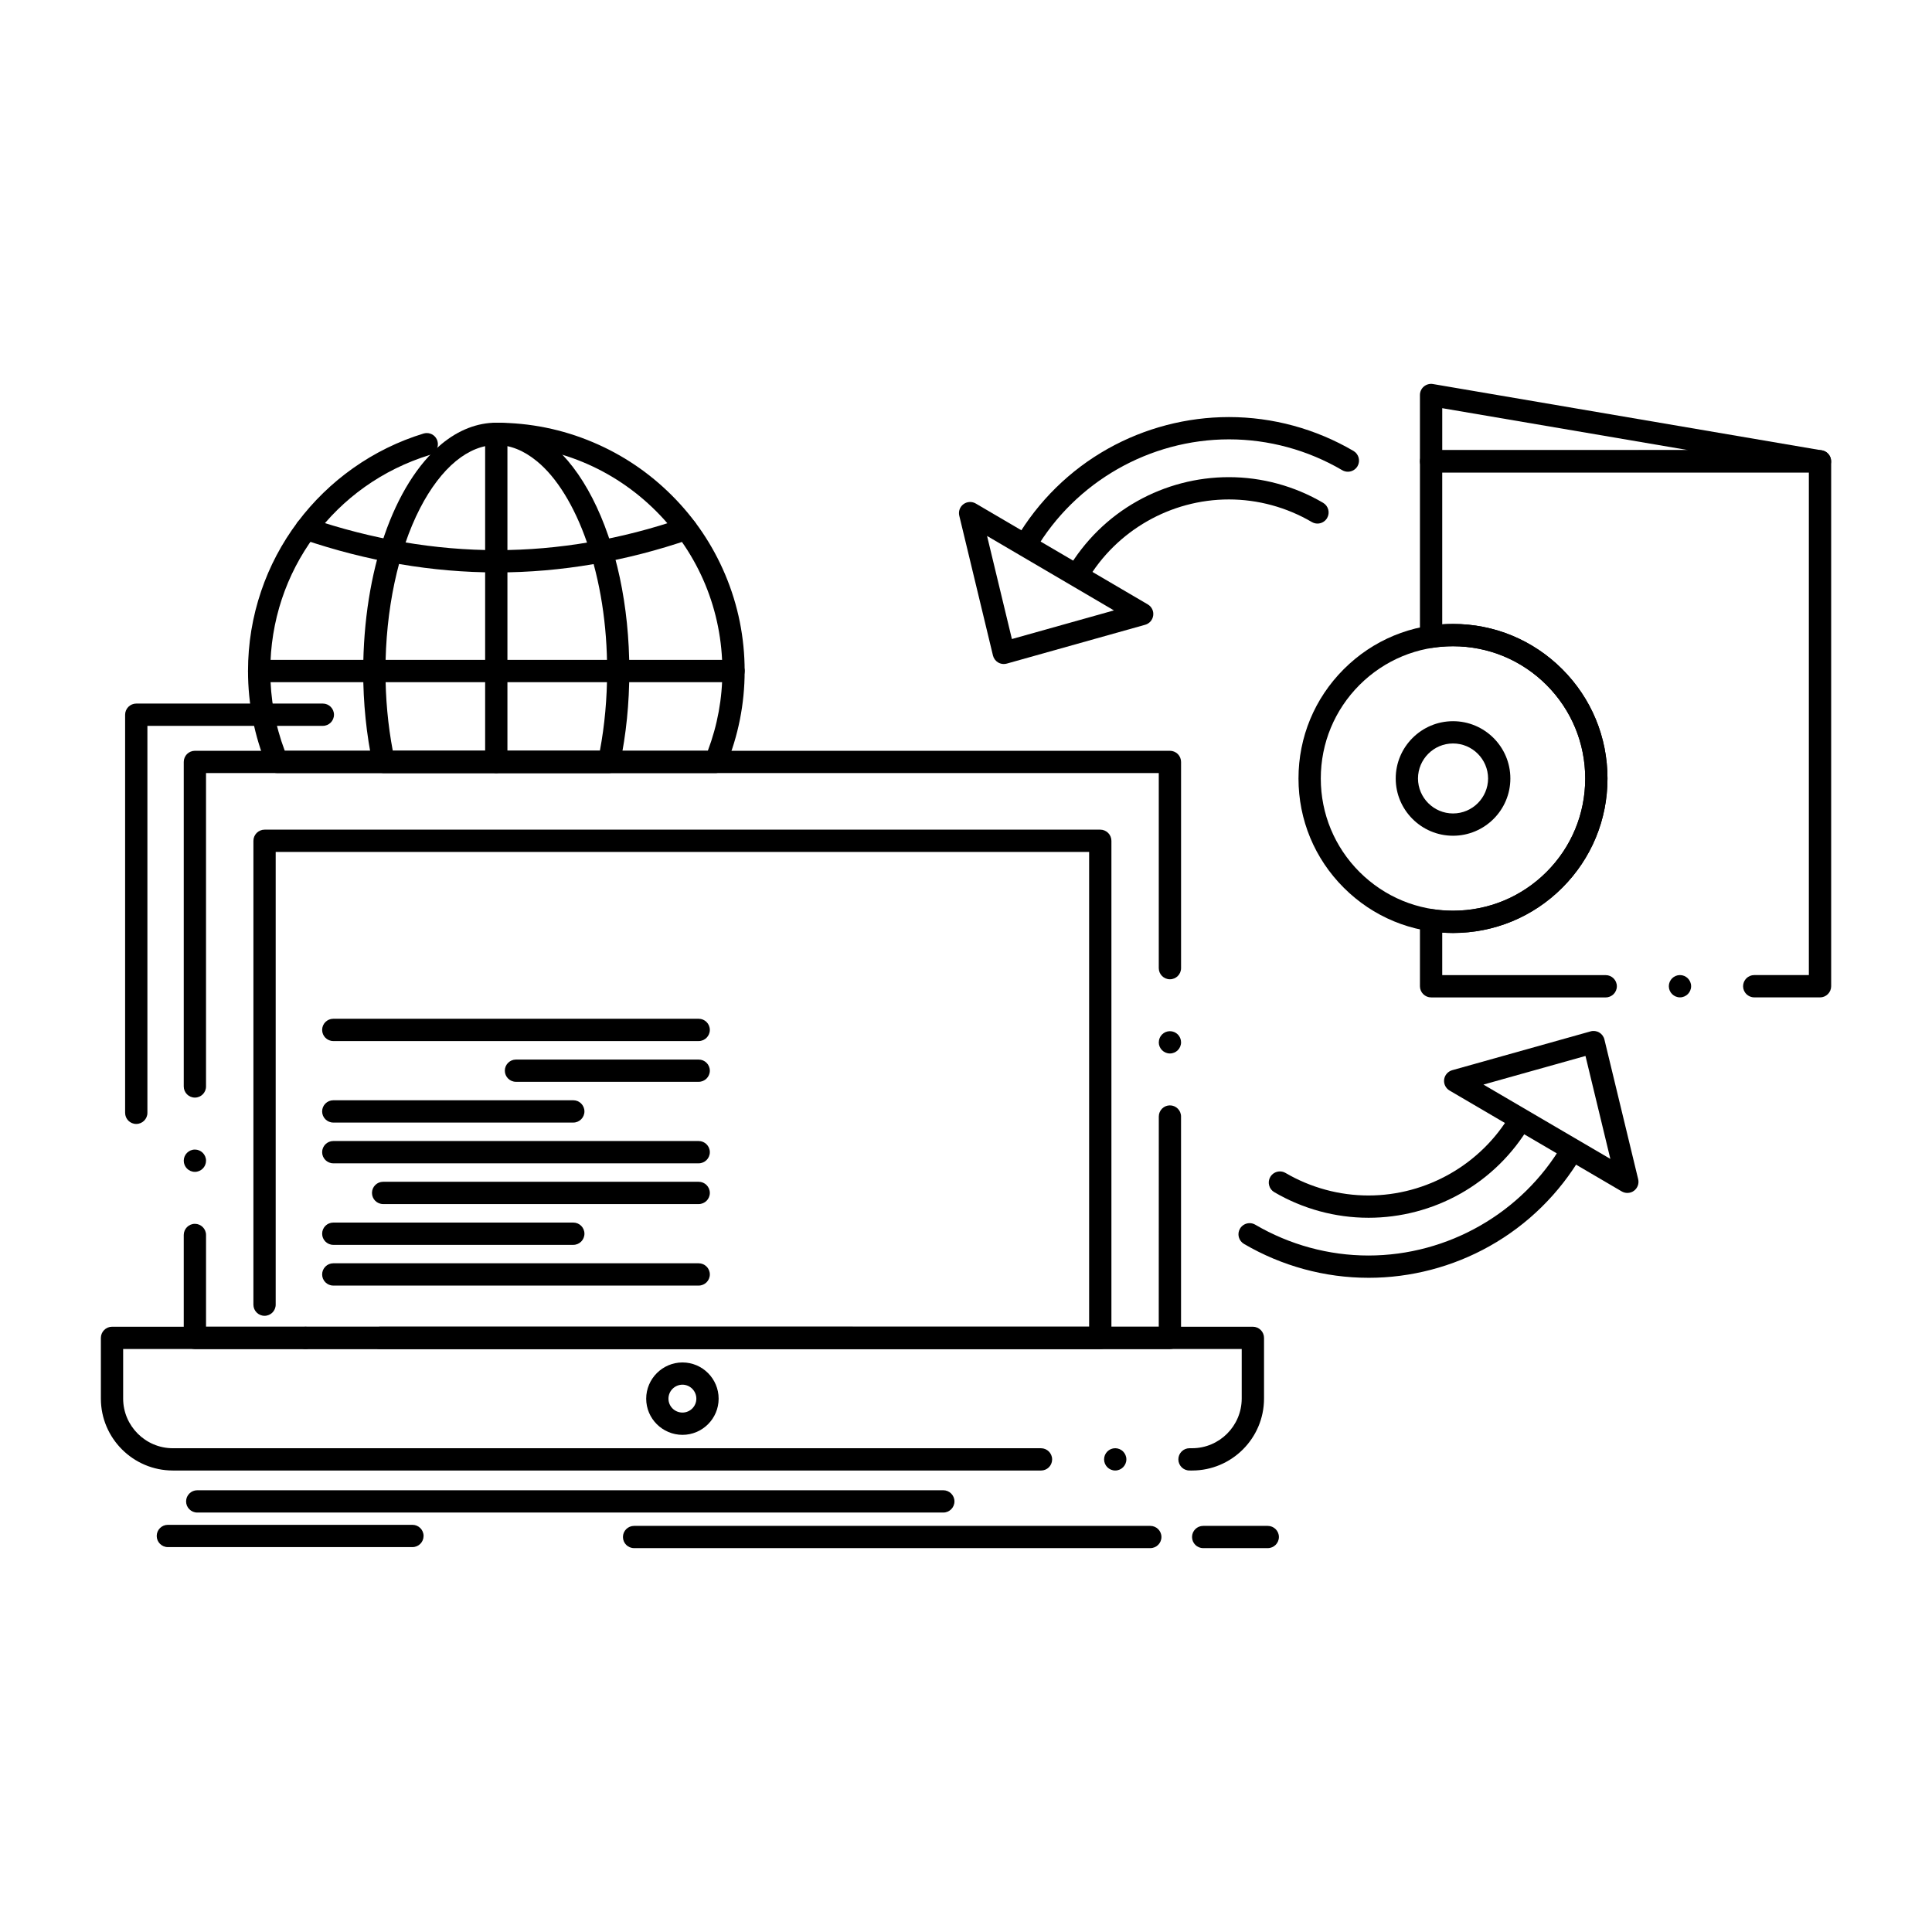 <?xml version="1.0" encoding="UTF-8"?>
<!-- Uploaded to: ICON Repo, www.iconrepo.com, Generator: ICON Repo Mixer Tools -->
<svg fill="#000000" width="800px" height="800px" version="1.1" viewBox="144 144 512 512" xmlns="http://www.w3.org/2000/svg">
 <g>
  <path d="m459.23 533.7c-1.633 0-2.953-1.32-2.953-2.953 0-1.625 1.32-2.953 2.953-2.953h0.699c7.234-0.012 13.117-5.902 13.137-13.137v-13.156l-296.43 0.004v13.156c0.02 7.231 5.922 13.125 13.156 13.137h230.08c1.625 0 2.953 1.328 2.953 2.953v0.078c-0.039 1.613-1.336 2.875-2.953 2.875l-230.08-0.004c-10.5-0.012-19.051-8.551-19.059-19.039v-16.109c0-0.777 0.316-1.535 0.867-2.086s1.309-0.867 2.086-0.867h302.34c0.766 0 1.535 0.312 2.086 0.867 0.551 0.551 0.867 1.309 0.867 2.086v16.109c-0.012 10.488-8.551 19.031-19.043 19.039zm-19.684 0c-1.633 0-2.953-1.328-2.953-2.953s1.32-2.953 2.953-2.953c1.625 0 2.953 1.328 2.953 2.953s-1.328 2.953-2.953 2.953z"/>
  <path d="m454.04 501.51h-258.39c-0.777 0-1.543-0.316-2.086-0.867-0.551-0.551-0.867-1.309-0.867-2.086v-27.277c0-1.621 1.32-2.953 2.953-2.953 1.625 0 2.953 1.328 2.953 2.953v24.324h252.48c0-19.809 0-36.555 0.012-55.715 0-1.633 1.32-2.953 2.941-2.953 1.633 0 2.953 1.32 2.953 2.953v58.668c0 0.789-0.305 1.535-0.855 2.086-0.566 0.562-1.305 0.867-2.102 0.867zm-258.39-46.957c-1.633 0-2.953-1.32-2.953-2.953 0-1.621 1.32-2.953 2.953-2.953 1.625 0 2.953 1.328 2.953 2.953-0.004 1.637-1.332 2.953-2.953 2.953zm0-19.68c-1.633 0-2.953-1.32-2.953-2.953v-86c0-0.777 0.316-1.535 0.855-2.086 0.551-0.551 1.32-0.867 2.098-0.867h258.39c0.777 0 1.543 0.316 2.098 0.867 0.543 0.551 0.855 1.309 0.855 2.086v54.645c0 1.633-1.32 2.953-2.953 2.953-1.625 0-2.953-1.32-2.953-2.953v-51.691h-252.49v83.051c0 1.633-1.328 2.949-2.949 2.949zm258.39-11.691c-1.625 0-2.953-1.328-2.953-2.953 0-0.012 0-0.012 0.012-0.02 0-1.613 1.32-2.934 2.941-2.934 1.621 0 2.941 1.309 2.953 2.934v0.02c0 1.625-1.32 2.953-2.953 2.953z"/>
  <path d="m435.58 501.51h-190.91c-1.633 0-2.961-1.32-2.961-2.953 0-1.625 1.328-2.953 2.961-2.953l187.96 0.004v-125.84h-215.57v119.98c0 1.633-1.32 2.953-2.953 2.953-1.625 0-2.953-1.32-2.953-2.953l0.004-122.93c0-0.777 0.316-1.535 0.867-2.086 0.551-0.551 1.309-0.867 2.086-0.867h221.47c0.777 0 1.535 0.316 2.086 0.867 0.551 0.551 0.867 1.309 0.867 2.086v131.75c0 0.789-0.305 1.535-0.867 2.086-0.562 0.559-1.301 0.863-2.09 0.863zm-210.61 0c-1.625 0-2.953-1.32-2.953-2.953 0-1.625 1.328-2.953 2.953-2.953 1.633 0 2.953 1.328 2.953 2.953 0 1.633-1.32 2.953-2.953 2.953z"/>
  <path d="m329.16 419.89h-96.836c-1.625 0-2.953-1.328-2.953-2.953 0-1.633 1.328-2.953 2.953-2.953h96.836c1.625 0 2.953 1.32 2.953 2.953 0 1.625-1.328 2.953-2.953 2.953z"/>
  <path d="m329.16 430.69h-48.422c-1.625 0-2.953-1.32-2.953-2.953 0-1.621 1.328-2.941 2.953-2.941h48.422c1.625 0 2.953 1.32 2.953 2.941 0 1.637-1.328 2.953-2.953 2.953z"/>
  <path d="m295.94 441.49h-63.617c-1.625 0-2.953-1.328-2.953-2.953s1.328-2.953 2.953-2.953h63.617c1.625 0 2.941 1.328 2.941 2.953s-1.32 2.953-2.941 2.953z"/>
  <path d="m329.16 452.29h-96.836c-1.625 0-2.953-1.32-2.953-2.953 0-1.621 1.328-2.953 2.953-2.953h96.836c1.625 0 2.953 1.328 2.953 2.953 0 1.633-1.328 2.953-2.953 2.953z"/>
  <path d="m329.16 463.09h-83.629c-1.633 0-2.953-1.32-2.953-2.953 0-1.625 1.32-2.953 2.953-2.953h83.629c1.625 0 2.953 1.328 2.953 2.953 0 1.633-1.328 2.953-2.953 2.953z"/>
  <path d="m295.93 473.9h-63.605c-1.625 0-2.953-1.328-2.953-2.953 0-1.633 1.328-2.953 2.953-2.953h63.605c1.633 0 2.953 1.32 2.953 2.953 0 1.625-1.32 2.953-2.953 2.953z"/>
  <path d="m329.16 484.69h-96.836c-1.625 0-2.953-1.32-2.953-2.953 0-1.621 1.328-2.953 2.953-2.953h96.836c1.625 0 2.953 1.328 2.953 2.953 0 1.633-1.328 2.953-2.953 2.953z"/>
  <path d="m324.86 524.25c-5.305-0.012-9.613-4.309-9.613-9.582 0.012-5.285 4.32-9.594 9.613-9.605 5.285 0 9.586 4.309 9.586 9.605 0 5.281-4.312 9.582-9.586 9.582zm0-13.297c-2.047 0.012-3.711 1.672-3.711 3.711 0 2.035 1.664 3.68 3.711 3.68 2.027 0 3.68-1.652 3.68-3.68 0-2.035-1.652-3.699-3.68-3.711z"/>
  <path d="m180.11 441.86c-1.633 0-2.953-1.32-2.953-2.953v-105.5c0-0.777 0.316-1.535 0.867-2.086 0.543-0.551 1.309-0.867 2.086-0.867h49.445c1.625 0 2.953 1.328 2.953 2.953 0 1.633-1.328 2.953-2.953 2.953l-46.492-0.004v102.55c0 1.633-1.328 2.953-2.953 2.953z"/>
  <path d="m608.89 408.31c-1.625 0-2.953-1.32-2.953-2.953 0-1.625 1.328-2.953 2.953-2.953l14.477 0.004v-133.21h-97.16v40.254c0.934-0.07 1.898-0.098 2.863-0.098 10.941 0 21.215 4.262 28.949 11.996 7.723 7.734 11.984 18.016 11.984 28.961 0 10.941-4.262 21.227-11.984 28.949-7.734 7.734-18.016 11.984-28.949 11.996-0.965 0-1.93-0.039-2.863-0.098v11.258h43.324c1.621 0 2.953 1.328 2.953 2.953 0 1.633-1.328 2.953-2.953 2.953h-46.277c-0.777 0-1.535-0.316-2.086-0.867-0.551-0.543-0.867-1.309-0.867-2.086v-17.496c0-0.867 0.383-1.691 1.031-2.254 0.648-0.551 1.523-0.809 2.383-0.668 1.684 0.266 3.484 0.402 5.352 0.402 9.359 0 18.156-3.652 24.777-10.262 6.613-6.621 10.254-15.418 10.254-24.777s-3.641-18.164-10.254-24.785c-6.621-6.613-15.418-10.262-24.777-10.262-1.871 0-3.672 0.137-5.352 0.402-0.855 0.129-1.723-0.117-2.383-0.68-0.648-0.562-1.031-1.379-1.031-2.242v-46.492c0-0.766 0.316-1.535 0.867-2.086s1.309-0.867 2.086-0.867l103.07-0.012c0.777 0 1.535 0.316 2.086 0.867s0.867 1.309 0.867 2.086v139.12c0 0.789-0.316 1.535-0.867 2.086-0.562 0.562-1.301 0.867-2.086 0.867h-17.406-0.023zm-19.68 0c-1.625 0-2.953-1.32-2.953-2.953 0-1.625 1.328-2.953 2.953-2.953 1.621 0 2.953 1.328 2.953 2.953 0 1.633-1.328 2.953-2.953 2.953z"/>
  <path d="m626.32 269.2h-103.07c-0.777 0-1.535-0.316-2.086-0.867-0.551-0.543-0.867-1.301-0.867-2.086v-17.562c0-0.875 0.383-1.703 1.055-2.262 0.66-0.551 1.555-0.797 2.398-0.648l103.05 17.574c1.496 0.254 2.578 1.645 2.449 3.16-0.125 1.512-1.422 2.691-2.938 2.691zm-100.11-5.906h65.23l-65.23-11.121z"/>
  <path d="m529.07 391.25c-10.941-0.012-21.227-4.262-28.961-11.996-7.734-7.723-11.996-18.008-11.996-28.941 0-10.953 4.262-21.234 11.996-28.969s18.016-11.996 28.961-11.996c10.941 0 21.215 4.262 28.949 11.996s11.984 18.016 11.984 28.969c0 10.934-4.262 21.215-11.984 28.941-7.734 7.734-18.016 11.988-28.949 11.996zm0-75.992c-9.359 0-18.164 3.652-24.785 10.262-6.613 6.621-10.262 15.43-10.262 24.797 0 9.348 3.652 18.145 10.262 24.766 6.633 6.613 15.43 10.254 24.785 10.262 9.359-0.012 18.156-3.652 24.777-10.262 6.613-6.613 10.254-15.41 10.254-24.766 0-9.367-3.641-18.176-10.254-24.797-6.621-6.613-15.418-10.262-24.777-10.262z"/>
  <path d="m529.07 365.48c-8.375 0-15.191-6.809-15.191-15.172 0-8.375 6.82-15.184 15.191-15.184 8.371 0 15.191 6.809 15.191 15.184 0 8.363-6.816 15.172-15.191 15.172zm0-24.453c-5.117 0-9.277 4.172-9.289 9.277 0.012 5.106 4.172 9.27 9.289 9.27 5.117 0 9.277-4.164 9.289-9.27-0.012-5.106-4.172-9.277-9.289-9.277z"/>
  <path d="m429.49 299.36c-0.523 0-1.031-0.137-1.484-0.402-0.688-0.395-1.172-1.031-1.367-1.801-0.195-0.766-0.09-1.555 0.305-2.242 4.449-7.578 10.824-13.844 18.449-18.117 7.391-4.152 15.785-6.348 24.254-6.348h0.02c8.746 0 17.387 2.352 24.973 6.801 1.406 0.828 1.879 2.637 1.055 4.043-0.523 0.895-1.504 1.457-2.547 1.457-0.523 0-1.035-0.137-1.488-0.402-6.691-3.918-14.297-5.992-21.992-5.992-15.418 0-29.836 8.254-37.617 21.539 0 0-0.012 0-0.012 0.012-0.527 0.891-1.504 1.453-2.547 1.453z"/>
  <path d="m415.78 291.3c-0.523 0-1.031-0.148-1.484-0.402-0.68-0.402-1.172-1.043-1.367-1.812-0.195-0.758-0.09-1.555 0.316-2.234 5.863-10.016 14.289-18.293 24.363-23.941 9.781-5.481 20.871-8.383 32.078-8.383h0.012c11.562 0 22.977 3.109 33.004 8.984 1.398 0.828 1.867 2.637 1.051 4.043-0.531 0.895-1.504 1.457-2.547 1.457-0.523 0-1.043-0.137-1.496-0.402-9.121-5.352-19.504-8.176-30.012-8.176-21.059 0.012-40.738 11.277-51.363 29.402-0.527 0.906-1.512 1.465-2.555 1.465z"/>
  <path d="m410.02 319.97c-0.531 0-1.043-0.137-1.496-0.402-0.688-0.402-1.191-1.082-1.379-1.852l-8.926-37.047c-0.277-1.152 0.156-2.352 1.113-3.059 0.934-0.699 2.242-0.766 3.246-0.176l45.609 26.746c1.023 0.602 1.586 1.75 1.426 2.922-0.148 1.18-0.984 2.144-2.125 2.469l-36.668 10.289c-0.27 0.07-0.531 0.109-0.801 0.109zm-4.438-33.938 6.582 27.316 27.039-7.586z"/>
  <path d="m506.68 466.72h-0.031c-8.738 0-17.367-2.344-24.945-6.781-0.688-0.395-1.172-1.031-1.367-1.801-0.207-0.766-0.098-1.555 0.305-2.242 0.523-0.895 1.504-1.457 2.547-1.457 0.523 0 1.031 0.137 1.484 0.402 6.68 3.906 14.289 5.973 21.984 5.973 15.43 0 29.844-8.254 37.637-21.531 0 0 0-0.012 0.012-0.012 0.52-0.895 1.496-1.445 2.539-1.445 0.52 0 1.043 0.137 1.496 0.402 1.398 0.828 1.871 2.637 1.055 4.043-4.449 7.578-10.836 13.836-18.449 18.105-7.398 4.152-15.793 6.344-24.266 6.344z"/>
  <path d="m506.68 482.63v-0.051l-0.012 0.051c-11.562 0-22.977-3.109-33.004-8.984-0.68-0.402-1.16-1.043-1.367-1.801-0.195-0.766-0.09-1.566 0.316-2.242 0.523-0.895 1.504-1.457 2.547-1.457 0.523 0 1.031 0.137 1.484 0.402 9.133 5.344 19.512 8.176 30.023 8.176 21.047-0.012 40.727-11.277 51.355-29.41l0.012-0.012c0.531-0.895 1.496-1.449 2.539-1.449 0.523 0 1.043 0.141 1.496 0.402 1.398 0.828 1.867 2.637 1.055 4.043-5.875 10.016-14.297 18.293-24.375 23.941-9.773 5.488-20.863 8.391-32.07 8.391z"/>
  <path d="m575.27 460.14c-0.523 0-1.043-0.141-1.496-0.402l-45.617-26.727c-1.023-0.602-1.594-1.75-1.449-2.922 0.156-1.18 0.996-2.144 2.137-2.473l36.684-10.293c0.758-0.215 1.605-0.105 2.281 0.297 0.688 0.402 1.191 1.074 1.375 1.852l8.945 37.02c0.285 1.16-0.156 2.359-1.102 3.07-0.508 0.383-1.117 0.578-1.758 0.578zm-38.141-28.715 33.633 19.699-6.594-27.285z"/>
  <path d="m393.98 544.84h-197.71c-1.625 0-2.953-1.32-2.953-2.953 0-1.625 1.328-2.953 2.953-2.953h197.71c1.633 0 2.961 1.328 2.961 2.953 0 1.633-1.328 2.953-2.961 2.953z"/>
  <path d="m448.84 554.27h-136.8c-1.633 0-2.953-1.32-2.953-2.953 0-1.625 1.32-2.941 2.953-2.941h136.8c1.633 0 2.953 1.32 2.953 2.941 0 1.633-1.32 2.953-2.953 2.953z"/>
  <path d="m479.97 554.27h-17.113c-1.633 0-2.953-1.32-2.953-2.953 0-1.625 1.32-2.941 2.953-2.941h17.113c1.625 0 2.953 1.32 2.953 2.941 0 1.633-1.328 2.953-2.953 2.953z"/>
  <path d="m253.3 554h-64.816c-1.625 0-2.953-1.328-2.953-2.953 0-1.633 1.328-2.953 2.953-2.953h64.816c1.633 0 2.953 1.32 2.953 2.953-0.004 1.625-1.32 2.953-2.953 2.953z"/>
  <path d="m333.58 348.87h-116.12c-1.199 0-2.273-0.719-2.734-1.82-3.316-8.031-5-16.52-5-25.219 0-7.254 1.172-14.375 3.484-21.176 2.223-6.574 5.481-12.734 9.672-18.312 4.144-5.512 9.094-10.32 14.719-14.297 5.707-4.035 11.977-7.113 18.629-9.152 0.285-0.078 0.57-0.129 0.867-0.129 1.309 0 2.441 0.836 2.824 2.086 0.227 0.758 0.148 1.555-0.215 2.254-0.375 0.699-0.992 1.199-1.742 1.438-25.328 7.766-42.34 30.781-42.332 57.289 0 7.254 1.289 14.367 3.836 21.137h112.11c2.559-6.762 3.856-13.863 3.856-21.137 0-16-6.238-31.047-17.543-42.359-11.316-11.316-26.363-17.543-42.359-17.543-1.625 0-2.953-1.328-2.953-2.953s1.328-2.953 2.953-2.953c8.887 0 17.504 1.742 25.613 5.176 7.844 3.316 14.879 8.059 20.918 14.102 6.043 6.043 10.785 13.078 14.102 20.918 3.434 8.109 5.176 16.727 5.176 25.613 0 8.719-1.691 17.211-5.027 25.23-0.469 1.098-1.539 1.809-2.731 1.809z"/>
  <path d="m338.38 324.78h-125.7c-1.633 0-2.953-1.328-2.953-2.953 0-1.633 1.32-2.953 2.953-2.953h125.71c1.625 0 2.953 1.32 2.953 2.953-0.004 1.625-1.332 2.953-2.957 2.953z"/>
  <path d="m275.52 348.87c-1.625 0-2.953-1.328-2.953-2.953v-86.945c0-1.625 1.328-2.953 2.953-2.953 1.633 0 2.953 1.328 2.953 2.953v86.945c-0.004 1.625-1.32 2.953-2.953 2.953z"/>
  <path d="m275.65 295.7c-17.012 0-34.293-2.941-51.355-8.758h-0.012c-0.746-0.254-1.359-0.789-1.703-1.496-0.344-0.707-0.402-1.504-0.148-2.254 0.414-1.199 1.535-1.996 2.793-1.996 0.324 0 0.641 0.051 0.953 0.156 16.473 5.598 33.109 8.441 49.473 8.441 16.355 0 32.914-2.832 49.211-8.441 0.316-0.109 0.629-0.156 0.953-0.156 1.258 0 2.383 0.797 2.793 1.988 0.254 0.746 0.207 1.543-0.137 2.254-0.344 0.707-0.945 1.238-1.691 1.496-16.914 5.824-34.113 8.766-51.129 8.766z"/>
  <path d="m305.39 348.87h-59.719c-1.387 0-2.598-0.984-2.894-2.332-1.684-7.902-2.527-16.215-2.527-24.707 0.07-26.48 8.051-49.543 20.82-60.203 4.449-3.672 9.445-5.609 14.434-5.609h0.039c5 0 9.988 1.938 14.434 5.609 4.164 3.434 7.871 8.277 11.02 14.406 6.309 12.281 9.781 28.547 9.781 45.797 0 8.57-0.836 16.887-2.508 24.707-0.281 1.348-1.492 2.332-2.879 2.332zm-57.297-5.906h54.879c1.27-6.75 1.918-13.855 1.918-21.137 0.031-12.164-1.82-23.98-5.371-34.176-3.336-9.613-8.059-17.238-13.285-21.461-3.445-2.832-7.047-4.262-10.707-4.269-3.652 0.012-7.254 1.438-10.707 4.269-3.484 2.863-6.781 7.191-9.523 12.535-5.816 11.297-9.152 27-9.141 43.098-0.004 7.227 0.648 14.344 1.938 21.141z"/>
 </g>
</svg>